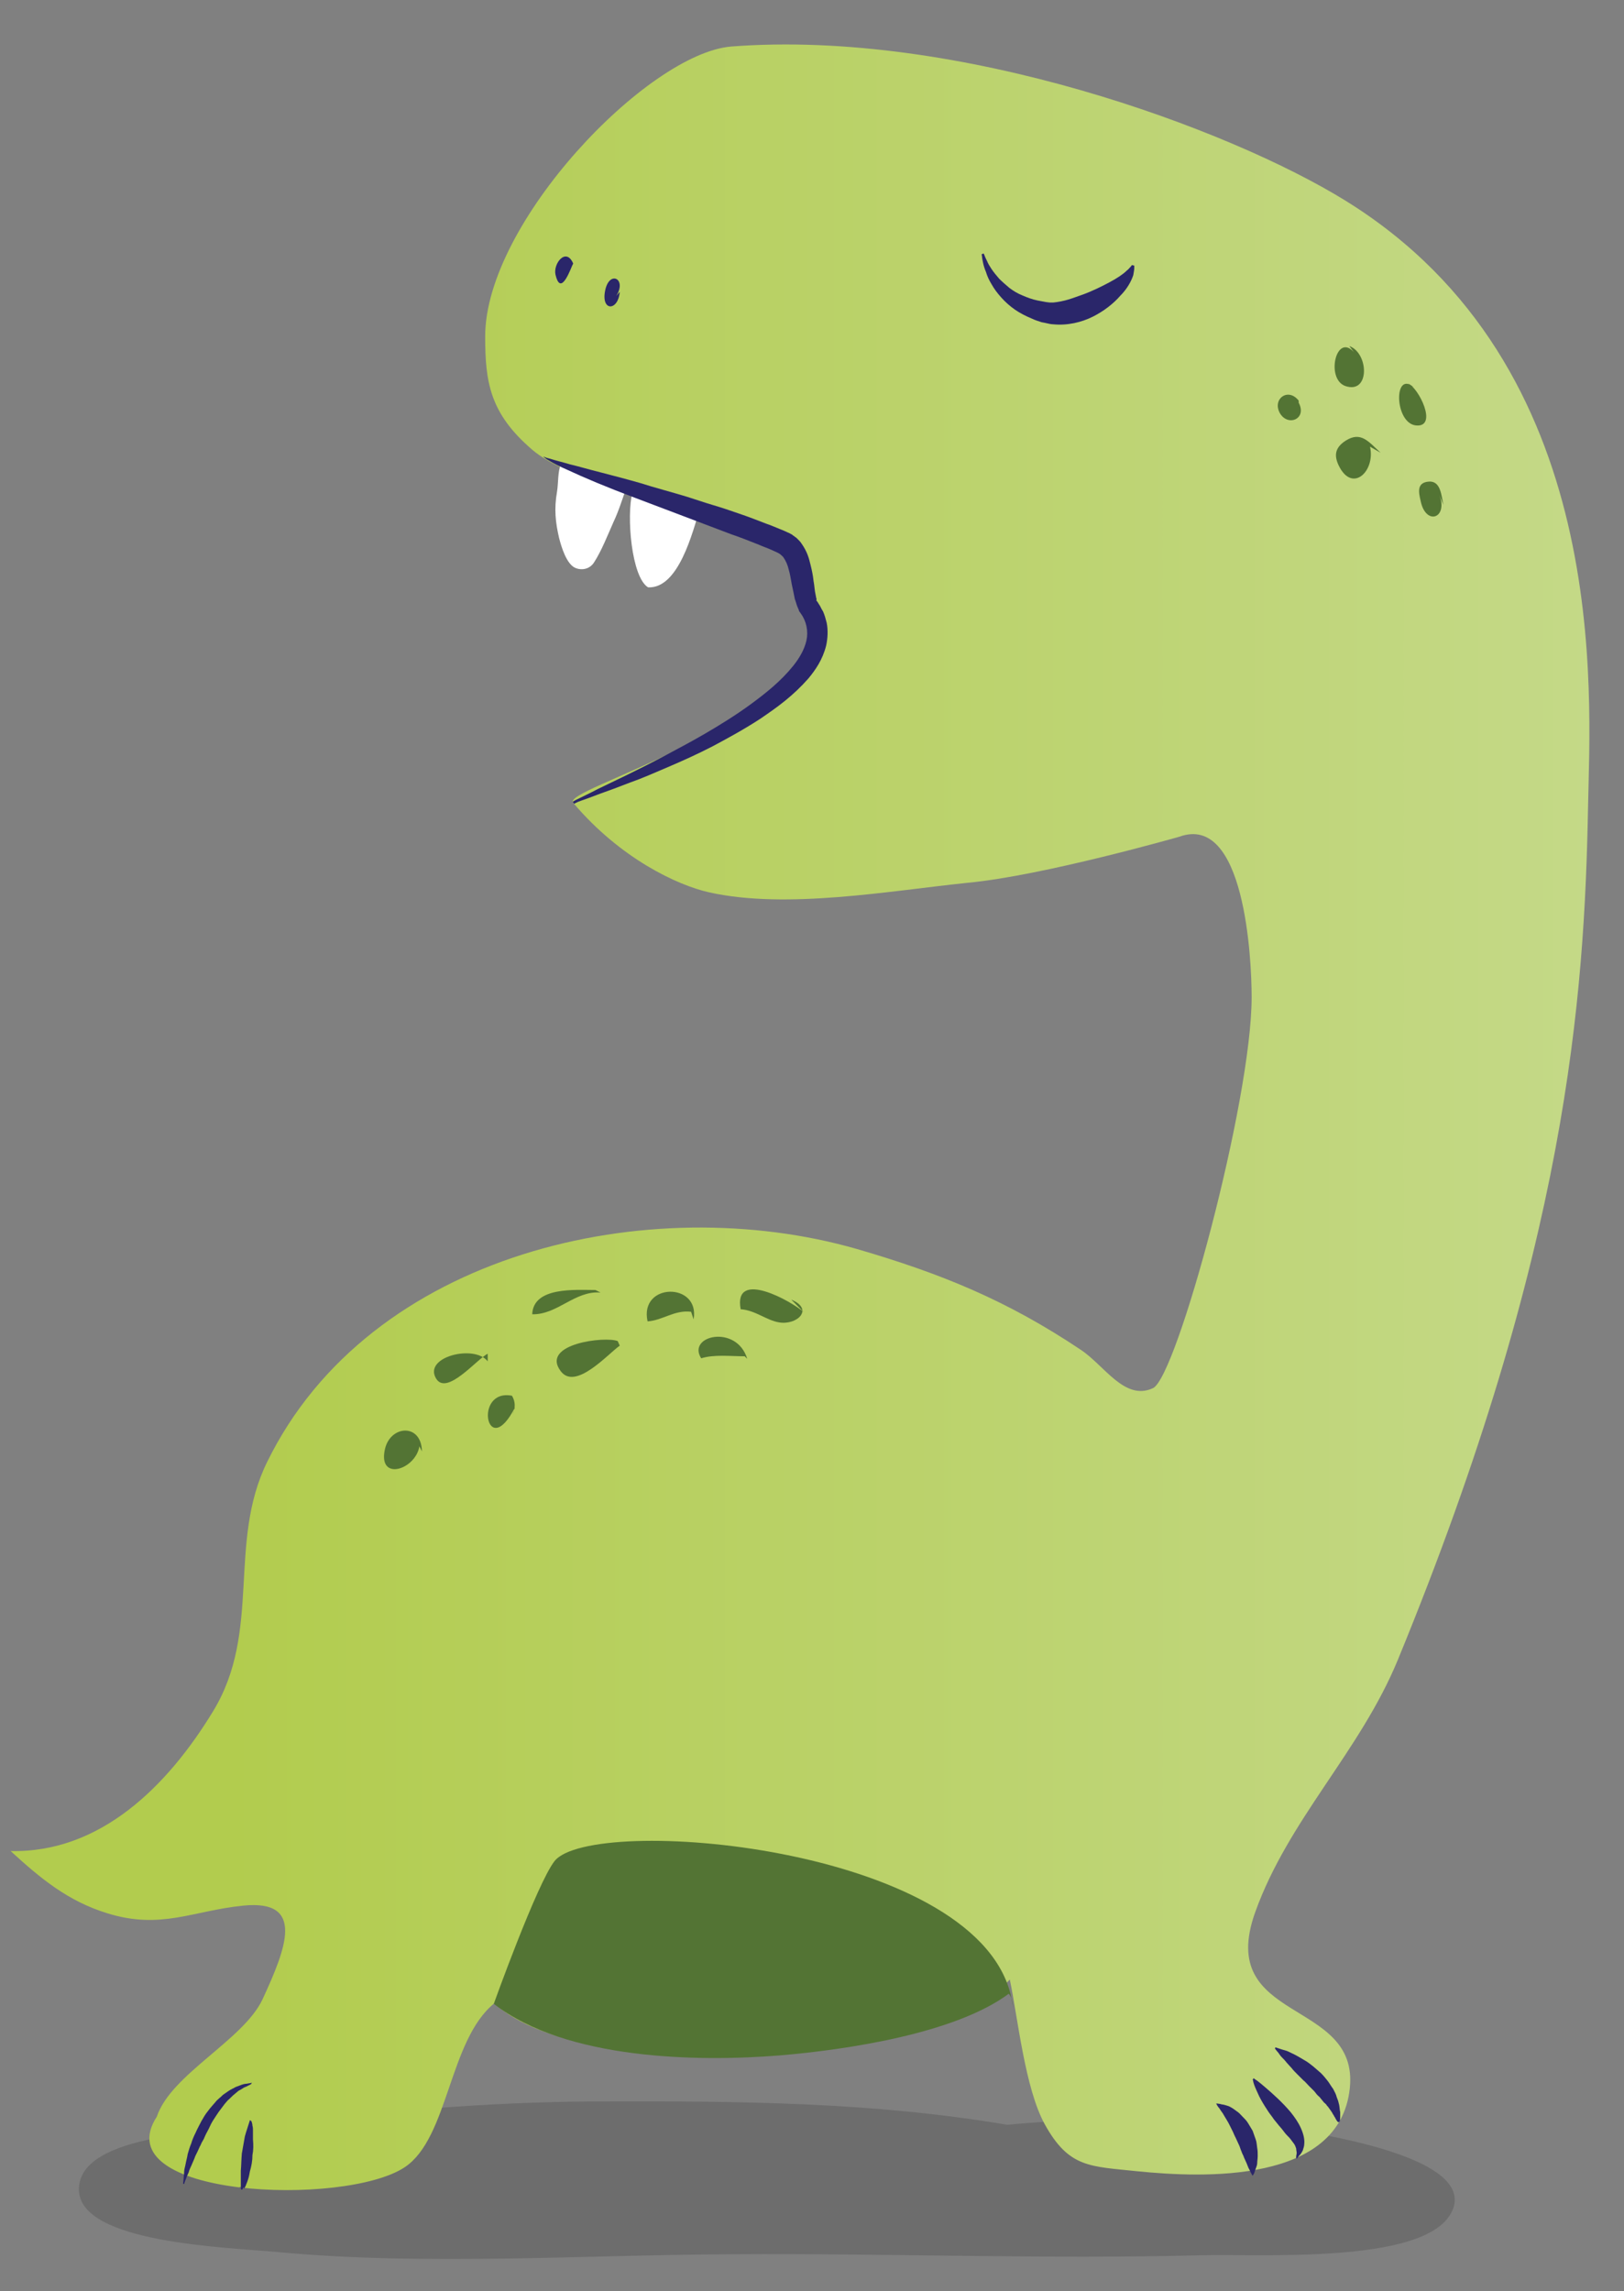 <?xml version="1.0" encoding="utf-8"?>
<!-- Generator: Adobe Illustrator 26.0.1, SVG Export Plug-In . SVG Version: 6.00 Build 0)  -->
<svg version="1.1" id="Izolovaný_režim" xmlns="http://www.w3.org/2000/svg" xmlns:xlink="http://www.w3.org/1999/xlink" x="0px"
	 y="0px" viewBox="0 0 321 452.9" style="enable-background:new 0 0 321 452.9;" xml:space="preserve">
<rect x="0" y="0" width="321" height="452.9" fill="#808080" stroke="none"/>
<style type="text/css">
	.st0{opacity:0.15;}
	.st1{fill:url(#SVGID_1_);}
	.st2{fill:#2A266A;}
	.st3{fill:#FFFFFF;}
	.st4{fill:#537434;}
</style>
<g>
	<path class="st0" d="M198.1,420.1c17.7-1.7,40.2-2,57.7,0.9c10,1.6,36.5,6.4,31,16.5c-5.5,10.1-37.5,8-49.4,8.3
		c-30.7,0.8-61.7-0.4-92.3-0.2c-29.8,0.1-60.4,2.3-89.9-0.4c-10.7-1-39.4-1.8-39.6-12.3C15.4,421.5,42.9,421.4,54,420
		c20.8-2.6,42.1-4.5,63.5-4.6c28.5-0.1,54.9,0.1,81.5,4.6"/>
	<g>
		<g>
			
				<linearGradient id="SVGID_1_" gradientUnits="userSpaceOnUse" x1="-1324.89" y1="220.902" x2="-1012.847" y2="220.902" gradientTransform="matrix(-1 0 0 1 -1010.654 0)">
				<stop  offset="0" style="stop-color:#C4D987"/>
				<stop  offset="0.236" style="stop-color:#BFD578"/>
				<stop  offset="0.86" style="stop-color:#B2CC4E"/>
			</linearGradient>
			<path class="st1" d="M233.1,165.4c12.9-4.7,14.3,24,14.3,31.7c0,20.6-14.8,75.1-19.5,77.3c-5.6,2.6-9.6-4.5-14.3-7.6
				c-14.5-9.7-27.4-15-44.2-19.9c-41-11.8-96.3,0.6-116.6,42.1c-7.9,16.1-1,33.4-10.7,49.3c-9,14.8-22.3,28-40,27.6
				c5.9,5.4,11.3,9.9,19.1,12.3c10.6,3.3,16.9-0.5,26.8-1.5c12.5-1.3,8.5,8.5,3.9,18.5c-3.8,8.1-18.1,14.8-20.9,23.2
				c-10.4,16,37.1,17.9,49,10c8.7-5.8,8.7-25.1,17.7-32.4c19,17.4,88.8,10,101.9-4.7c1.6,7.7,3,21.5,6.9,28.6
				c4.8,8.7,9,8.3,18.3,9.3c13,1.3,40,2.5,42-16.4c1.9-17.9-26.6-12.7-18.7-34.8c6.6-18.4,20.7-31.7,28.2-49.9
				c33.5-81.5,36.9-130.9,37.6-168.9c0.4-21.9,4.9-86.8-47.9-119.5c-22.9-14.2-76.4-34-121.5-30.5C128,10.6,95.9,44,95.9,66.5
				c0,9,0.9,15.2,9.3,22.4c6.7,5.8,26.9,11.2,47.3,17.8c4.2,1.4,9.7,14.9,9.3,16.6c-6.1,21.4-51,32.6-48.5,35.4
				c9.3,11,20.6,16.3,26.9,17.7c15.3,3.4,35.6-0.3,51.1-1.9C206.2,173.1,233.1,165.4,233.1,165.4z"/>
			<path class="st2" d="M122.5,57.7c-0.3,3.8-3.7,3.9-2.9-0.2c0.8-4.2,4.4-2.4,2.2,1"/>
			<path class="st2" d="M113.1,52.5c-0.9,2.2-2.4,5.6-3.3,1.8c-0.5-2.2,2.1-5.5,3.5-2.2"/>
			<path class="st3" d="M125,97.4c-1.2,4.5-0.2,16.7,3.1,18.7c6,0.3,8.8-10.8,10.3-15.8c-2.9-0.3-4.4-0.7-7.2-1.8
				C130.2,98.1,128,98.7,125,97.4"/>
			<path class="st3" d="M123.1,95.5c-1,1.6,1,0,0.4,1.8c-0.7,2-1.3,3.9-2.2,5.8c-1.2,2.7-2.4,5.8-3.9,8.1c-0.9,1.4-2.6,1.6-3.8,1
				c-1.6-0.8-2.6-3.9-3.1-5.9c-0.7-3-1-5.7-0.4-9.1c0.3-1.9,0.1-3.8,0.8-5.6c4.4,0.9,6.4,1.9,11,3.4"/>
			<path class="st4" d="M278.3,75.8c2.1,0.8,6,8.7,1.6,8.3c-4.3-0.4-4.5-11.1-0.4-7.5"/>
			<path class="st4" d="M266.7,68.4c3.9,1.4,4.1,9.6-0.8,7.9c-3.9-1.4-1.8-10.6,1.7-6.7"/>
			<path class="st4" d="M270.8,88.3c1.1,4.8-3.5,9.3-6.2,3.7c-0.9-1.9-0.8-3.5,1.4-4.9c3-1.9,4.5,0.2,6.9,2.4"/>
			<path class="st4" d="M256.7,79.6c1.7,3.2-2.1,4.8-3.7,2.1c-1.6-2.8,1.6-5.2,3.7-2.5"/>
			<path class="st4" d="M284.5,97.8c1.8,4.7-2.7,6.2-3.7,1.2c-0.4-1.7-0.8-3.6,1.6-3.8c2.4-0.2,2.5,2.8,2.9,4.6"/>
			<path class="st4" d="M156.4,256.9c4.6,1.9,1.1,5.1-2.4,4.5c-2.5-0.4-4.7-2.4-7.6-2.6c-1.5-8.1,10.2-1.5,12.5,0.6"/>
			<path class="st4" d="M136.6,259.3c-3.3-0.4-5.6,1.7-8.6,1.9c-1.7-7.7,10.4-7.8,9.1-0.4"/>
			<path class="st4" d="M147.2,268.1c-2.8,0-6.1-0.4-8.6,0.4c-2.9-4.5,7-6.8,9.1,0.1"/>
			<path class="st4" d="M117.7,255c-3.9,0-12.3-0.7-12.5,4.8c5,0.1,8.4-4.7,13.5-4.3"/>
			<path class="st4" d="M122.1,265.1c-2.4-1-15.3,0.5-11.3,5.9c2.9,4,9.4-3.4,11.7-5"/>
			<path class="st4" d="M96.4,267.6c-2.1,1-8.1,8.4-10.2,4.9c-2.6-4.3,7.6-6.8,10.2-3.4"/>
			<path class="st4" d="M101.8,278.2c-5.6,10.9-8.3-3.8-0.6-2.3c0.7,1.2,0.7,2.4,0.1,3.8"/>
			<path class="st4" d="M82.9,285.9c-0.8,4.7-8.3,7-6.8,0.5c1.1-4.7,7.2-5.1,7.3,0.5"/>
			<g>
				<path class="st2" d="M107.5,90.3c0,0,0.1,0,0.3,0.1c0.2,0.1,0.6,0.2,1,0.3c0.9,0.3,2.2,0.6,3.9,1.1c1.7,0.4,3.7,1,6.1,1.6
					c2.3,0.6,5,1.3,7.8,2.1c2.8,0.9,5.9,1.7,9.2,2.7c1.6,0.5,3.3,1.1,5,1.6c1.7,0.5,3.5,1.1,5.2,1.7c1.8,0.6,3.6,1.3,5.4,2
					c0.9,0.3,1.8,0.7,2.8,1.1c0.5,0.2,1,0.4,1.6,0.7c0.1,0,0.4,0.2,0.6,0.3l0.2,0.1l0.1,0.1c-0.2-0.1,0.3,0.2,0.3,0.2l0.1,0.1
					l0.3,0.2c0.1,0.1,0.3,0.3,0.4,0.4c0.3,0.3,0.4,0.4,0.6,0.7c1.2,1.7,1.5,3,1.8,4.2c0.3,1.2,0.5,2.2,0.6,3.2
					c0.2,1,0.2,1.9,0.4,2.7c0.1,0.4,0.1,0.7,0.2,0.9c0,0.1,0,0.2,0,0.2c0,0,0,0-0.1,0l0.3,0.4c0.1,0.2,0.2,0.3,0.5,0.8
					c0.2,0.4,0.4,0.8,0.6,1.1c0.3,0.7,0.5,1.4,0.7,2.2c0.3,1.5,0.2,3.1-0.1,4.5c-0.7,2.8-2.1,4.8-3.5,6.5c-1.5,1.7-3,3.1-4.6,4.4
					c-1.6,1.3-3.2,2.4-4.8,3.5c-3.2,2.1-6.5,3.9-9.5,5.5c-3.1,1.6-6,2.9-8.8,4.1c-2.8,1.2-5.3,2.3-7.6,3.1c-2.3,0.9-4.2,1.6-5.9,2.2
					c-1.6,0.6-2.9,1.1-3.8,1.4c-0.9,0.3-1.3,0.6-1.3,0.6l-0.3-0.4c0,0,0.4-0.3,1.3-0.7c0.8-0.4,2.1-1,3.6-1.8
					c3.1-1.5,7.6-3.6,12.9-6.4c2.6-1.4,5.5-2.9,8.4-4.6c2.9-1.7,6-3.6,9-5.8c3-2.2,6-4.6,8.4-7.6c1.2-1.5,2.2-3.2,2.6-5
					c0.4-1.8,0-3.8-1.1-5.3l-0.2-0.3c-0.1-0.1-0.2-0.2-0.2-0.4c-0.1-0.2-0.2-0.5-0.3-0.7c-0.2-0.5-0.3-1-0.5-1.5
					c-0.2-1-0.4-2-0.6-2.9c-0.2-1-0.3-1.9-0.6-2.9c-0.2-0.9-0.6-1.8-1.1-2.5c-0.3-0.3-0.6-0.6-1-0.8c-0.4-0.2-0.9-0.4-1.3-0.6
					c-0.9-0.4-1.8-0.7-2.7-1.1c-1.8-0.7-3.5-1.4-5.3-2c-6.9-2.6-13.4-5.1-19-7.2c-5.6-2.1-10.1-4-13.3-5.5c-1.6-0.7-2.8-1.3-3.6-1.8
					c-0.4-0.2-0.7-0.4-0.9-0.6c-0.2-0.1-0.3-0.2-0.3-0.2L107.5,90.3z"/>
			</g>
		</g>
		<path class="st4" d="M199.7,394c-7.7-29.3-82.8-35.4-90.1-26.1c-3.5,4.5-12,28.2-12,28.2c14.3,11.1,40.4,11.5,56.5,10.2
			c13.1-1.1,34.7-4.3,45.3-12.2c0.7,0.9,0.7,1.7,0.9,2.8"/>
		<g>
			<path class="st2" d="M194.4,50.1c0,0,0.1,0.1,0.2,0.4c0.1,0.3,0.3,0.7,0.5,1.1c0.2,0.5,0.5,1,0.9,1.6c0.4,0.6,0.9,1.2,1.5,1.9
				c0.6,0.6,1.3,1.2,2,1.8c0.8,0.6,1.6,1.1,2.6,1.5c0.9,0.4,2,0.8,3,1c0.5,0.1,1.1,0.2,1.6,0.3c0.1,0,0.6,0.1,0.8,0.1
				c0.2,0,0.4,0,0.7,0c1-0.1,2-0.3,3-0.6c1-0.3,2-0.7,2.9-1c1.9-0.7,3.7-1.6,5.2-2.4c1.5-0.8,2.7-1.6,3.4-2.3
				c0.4-0.3,0.6-0.6,0.8-0.8c0.2-0.2,0.2-0.3,0.2-0.3l0.5,0.1c0,0,0,0.2,0,0.5c0,0.3-0.1,0.8-0.2,1.4c-0.4,1.2-1.2,2.7-2.6,4.1
				c-1.3,1.5-3.2,3-5.4,4.1c-2.2,1.1-5,1.8-7.9,1.5c-0.3,0-0.8-0.1-1.2-0.2c-0.4-0.1-0.5-0.1-1-0.2c-0.6-0.2-1.3-0.4-1.9-0.7
				c-1.2-0.5-2.4-1.1-3.4-1.8c-1-0.7-1.9-1.5-2.7-2.4c-0.8-0.9-1.4-1.7-1.9-2.6c-0.5-0.8-0.9-1.7-1.1-2.4c-0.3-0.7-0.5-1.4-0.6-1.9
				c-0.1-0.5-0.2-1-0.2-1.2c0-0.3-0.1-0.4-0.1-0.4L194.4,50.1z"/>
		</g>
	</g>
	<g>
		<g>
			<path class="st2" d="M264.5,419.5c0,0-0.1-0.1-0.2-0.2c-0.1-0.2-0.3-0.4-0.4-0.7c-0.1-0.1-0.2-0.3-0.3-0.5
				c-0.1-0.1-0.2-0.3-0.3-0.5c-0.2-0.3-0.4-0.6-0.7-1c-0.1-0.2-0.3-0.3-0.4-0.5c-0.1-0.2-0.3-0.3-0.5-0.5c-0.3-0.4-0.6-0.7-0.9-1.1
				c-0.4-0.3-0.7-0.7-1-1.1c-0.4-0.4-0.7-0.7-1.1-1.1c-0.4-0.4-0.7-0.8-1.1-1.1c-0.2-0.2-0.4-0.4-0.6-0.6c-0.2-0.2-0.4-0.4-0.6-0.6
				c-0.4-0.4-0.8-0.8-1.1-1.2c-0.4-0.4-0.7-0.8-1-1.1c-0.3-0.4-0.6-0.7-0.9-1c-0.3-0.3-0.5-0.6-0.7-0.9c-0.2-0.2-0.4-0.5-0.5-0.6
				c-0.1-0.2-0.2-0.2-0.2-0.2l0.1-0.3c0,0,0.3,0.1,0.9,0.3c0.3,0.1,0.6,0.2,1,0.3c0.4,0.1,0.8,0.3,1.2,0.5c0.9,0.4,1.9,1,2.9,1.6
				c0.5,0.3,1,0.7,1.5,1.1c0.5,0.4,1,0.9,1.5,1.3c0.5,0.5,0.9,1,1.3,1.5c0.4,0.5,0.7,1.1,1.1,1.6c0.3,0.6,0.6,1.1,0.7,1.6
				c0.1,0.3,0.2,0.5,0.3,0.8c0.1,0.3,0.1,0.5,0.2,0.8c0.1,0.5,0.1,1,0.2,1.4c0,0.4,0,0.8,0,1c0,0.6-0.1,0.9-0.1,0.9L264.5,419.5z"/>
		</g>
		<g>
			<path class="st2" d="M256.2,426.6c0,0,0-0.1,0-0.3c0-0.2,0.1-0.5,0.1-0.7c0-0.3-0.1-0.6-0.1-0.9c-0.1-0.3-0.2-0.6-0.4-0.9
				c-0.2-0.3-0.4-0.5-0.6-0.8c-0.2-0.3-0.5-0.6-0.8-0.9c-0.3-0.3-0.6-0.7-0.9-1.1c-0.3-0.4-0.7-0.8-1-1.2c-0.3-0.4-0.7-0.8-1-1.3
				c-0.3-0.4-0.7-0.9-1-1.4c-0.6-0.9-1.2-1.9-1.6-2.7c-0.4-0.9-0.8-1.7-1-2.3c-0.1-0.3-0.2-0.6-0.2-0.7c0-0.2-0.1-0.3-0.1-0.3
				l0.2-0.3c0,0,0.2,0.2,0.7,0.5c0.4,0.3,1,0.8,1.7,1.4c1.4,1.2,3.3,2.9,4.9,4.8c0.8,1,1.5,2,2,3.1c0.5,1.1,0.8,2.2,0.7,3.2
				c0,0.5-0.2,0.9-0.3,1.3c-0.2,0.4-0.4,0.7-0.6,0.9c-0.2,0.2-0.3,0.4-0.4,0.5c-0.1,0.1-0.2,0.2-0.2,0.2L256.2,426.6z"/>
		</g>
		<g>
			<path class="st2" d="M247.6,430.1c0,0-0.2-0.3-0.4-0.7c-0.1-0.2-0.2-0.5-0.4-0.8c-0.1-0.3-0.3-0.7-0.4-1
				c-0.2-0.4-0.3-0.7-0.5-1.1c-0.1-0.4-0.4-0.8-0.5-1.2c-0.2-0.4-0.3-0.9-0.5-1.3c-0.2-0.4-0.4-0.9-0.6-1.3
				c-0.2-0.4-0.4-0.8-0.6-1.3c-0.2-0.4-0.4-0.8-0.6-1.2c-0.2-0.4-0.4-0.8-0.6-1.1c-0.2-0.3-0.4-0.7-0.6-1c-0.2-0.4-0.4-0.6-0.6-0.9
				c-0.2-0.3-0.3-0.5-0.5-0.7c-0.3-0.4-0.4-0.7-0.4-0.7s0.3,0,0.8,0.1c0.2,0.1,0.6,0.1,0.9,0.2c0.3,0.1,0.8,0.2,1.1,0.4
				c0.4,0.2,0.8,0.5,1.2,0.8c0.5,0.3,0.8,0.7,1.2,1.1c0.4,0.4,0.8,0.8,1.1,1.3c0.3,0.5,0.6,1,0.9,1.5c0.2,0.6,0.4,1.1,0.6,1.7
				c0.2,0.5,0.2,1.1,0.3,1.7c0.1,0.5,0.1,1.1,0.1,1.6c0,0.5-0.1,1-0.1,1.4c0,0.4-0.2,0.8-0.3,1.1c-0.1,0.3-0.2,0.6-0.3,0.9
				C247.7,429.9,247.6,430.1,247.6,430.1z"/>
		</g>
		<g>
			<path class="st2" d="M49.6,412c0,0-0.4,0.2-1,0.5c-0.4,0.1-0.7,0.4-1.1,0.6c-0.2,0.1-0.4,0.2-0.6,0.4c-0.2,0.2-0.4,0.3-0.6,0.5
				c-0.4,0.3-0.8,0.8-1.3,1.2c-0.2,0.2-0.4,0.5-0.6,0.7c-0.2,0.3-0.4,0.5-0.6,0.8c-0.2,0.3-0.4,0.5-0.6,0.8
				c-0.2,0.3-0.4,0.6-0.6,0.9c-0.4,0.6-0.8,1.2-1.1,1.9c-0.3,0.7-0.7,1.3-1,2c-0.1,0.3-0.3,0.7-0.5,1c-0.2,0.3-0.3,0.7-0.5,1
				c-0.3,0.7-0.6,1.3-0.9,1.9c-0.2,0.6-0.5,1.2-0.7,1.7c-0.2,0.5-0.5,1-0.6,1.5c-0.2,0.5-0.4,0.8-0.5,1.2c-0.3,0.7-0.4,1.1-0.4,1.1
				l-0.2,0c0,0,0-0.4,0.1-1.1c0-0.4,0.1-0.8,0.1-1.3c0-0.5,0.2-1,0.3-1.6c0.1-0.6,0.3-1.2,0.4-1.9c0.2-0.7,0.4-1.4,0.7-2.1
				c0.2-0.7,0.5-1.4,0.9-2.2c0.3-0.7,0.7-1.4,1.1-2.2c0.4-0.7,0.8-1.4,1.3-2c0.5-0.7,1-1.2,1.5-1.8c0.2-0.3,0.5-0.5,0.8-0.8
				c0.3-0.2,0.5-0.5,0.8-0.7c0.6-0.4,1.1-0.8,1.7-1.1c0.3-0.1,0.5-0.3,0.8-0.4c0.3-0.1,0.5-0.2,0.8-0.3c0.5-0.2,0.9-0.3,1.2-0.3
				c0.7-0.1,1.1-0.2,1.1-0.2L49.6,412z"/>
		</g>
		<g>
			<path class="st2" d="M49.7,419.3c0.1,0.3,0.2,0.6,0.2,0.9c0.1,0.3,0.1,0.6,0.1,0.9c0,0.3,0,0.6,0,0.9c0,0.3,0,0.6,0,0.9
				c0.1,1.1,0.1,2.1-0.1,3.1c0,1.1-0.2,2.2-0.5,3.2c-0.1,0.6-0.2,1.1-0.4,1.7c-0.1,0.3-0.2,0.6-0.3,0.8c-0.1,0.3-0.2,0.6-0.4,0.8
				l0,0.1c0,0,0,0.1-0.1,0c0,0,0,0,0,0c0,0,0-0.1,0-0.1c0,0,0,0-0.2-0.2c-0.1-0.1-0.3-0.1-0.4,0c-0.1,0-0.1,0-0.1,0
				c0,0-0.1,0-0.1,0.1c-0.1,0.1,0,0,0,0c0,0,0,0,0.1,0l0.1-0.1l0.2-0.1c0.1,0,0.1-0.1,0.3-0.1l0.1,0.2c0,0-0.1,0.1-0.1,0.1l-0.1,0.2
				c0,0.1-0.1,0.1-0.1,0.2c0,0,0,0,0,0c0,0,0,0.1-0.2,0c-0.1-0.1-0.1-0.1-0.1-0.2c0-0.1,0-0.1,0-0.1l0,0c0-1.1,0-2.3,0-3.4
				c0.1-1.1,0.1-2.3,0.2-3.4c0.2-1.1,0.4-2.3,0.6-3.4c0.3-1.1,0.7-2.2,1-3.2L49.7,419.3z"/>
		</g>
	</g>
</g>
</svg>
